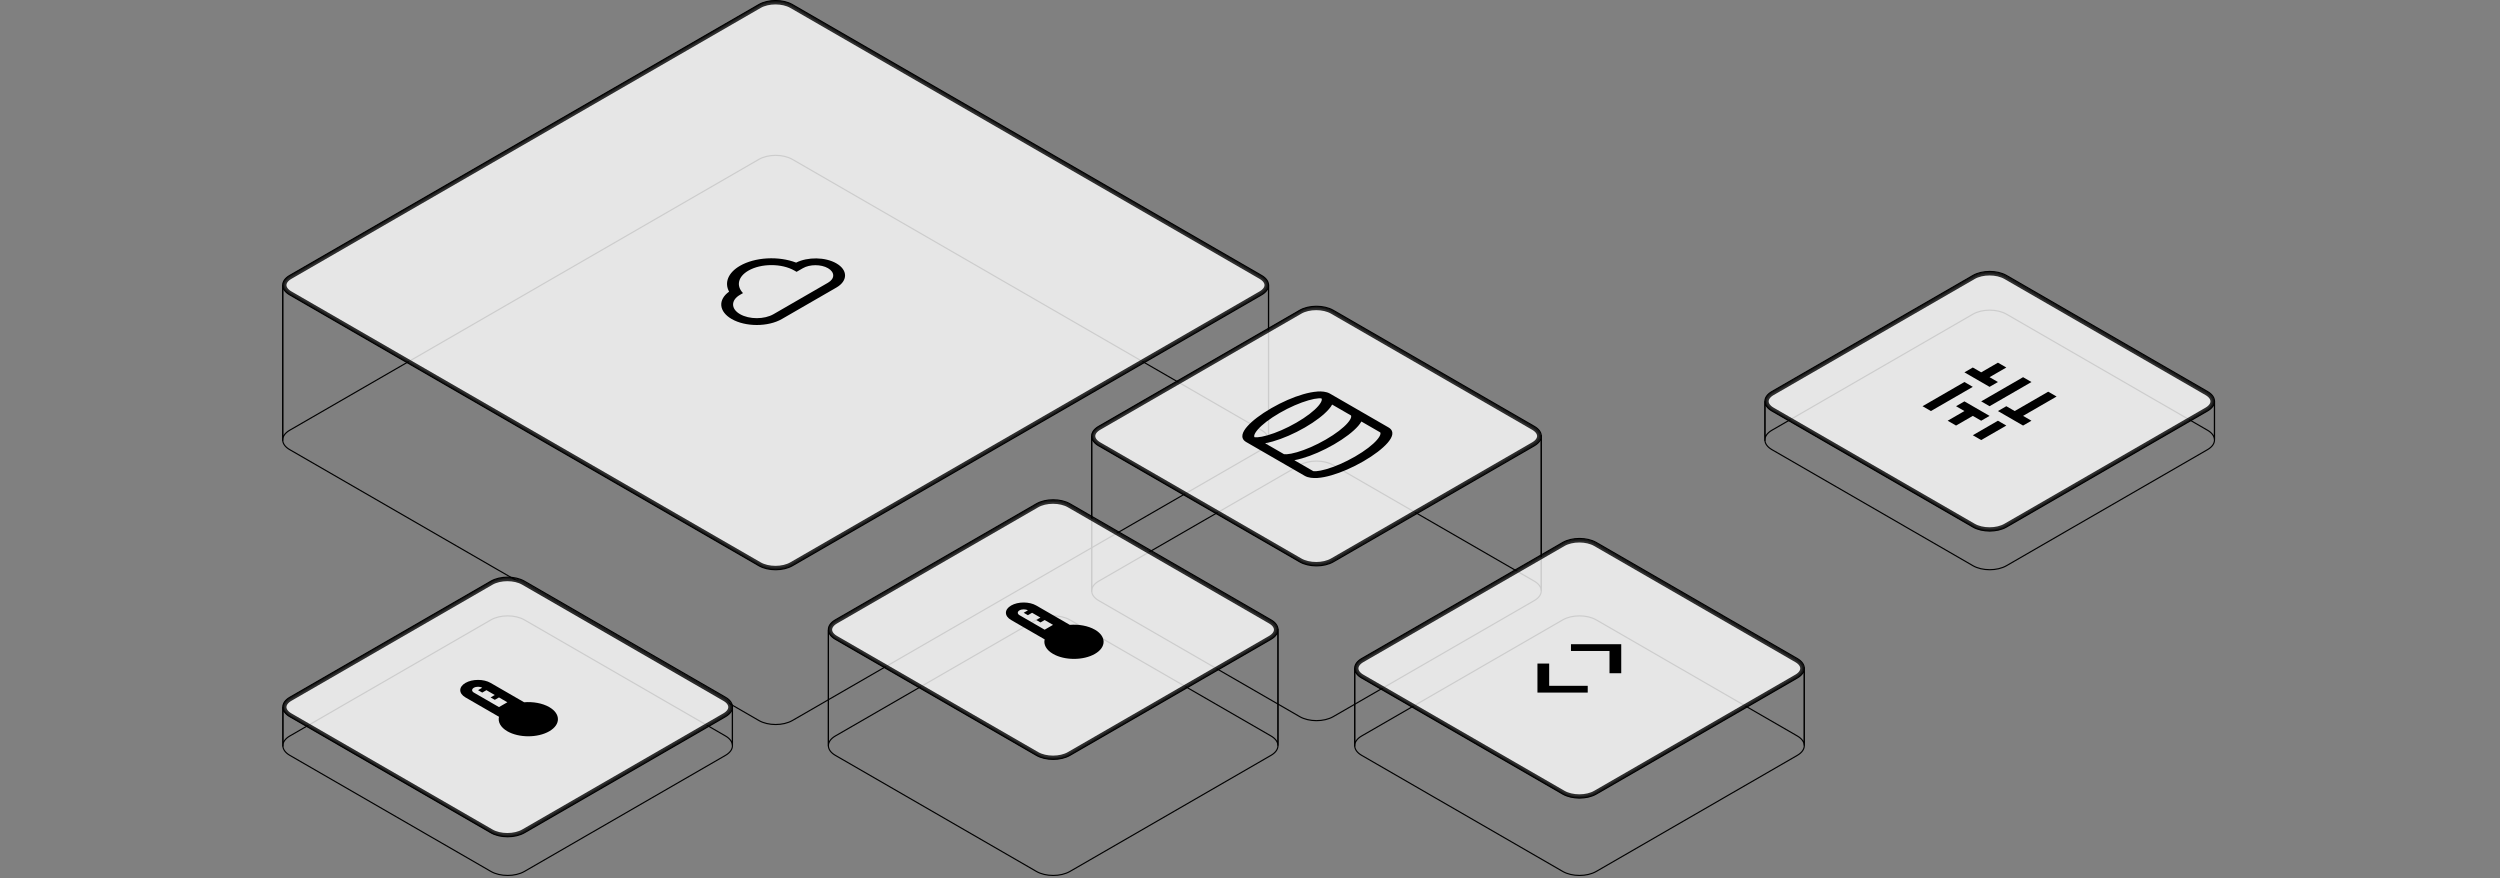 <svg width="646" height="227" viewBox="0 0 646 227" fill="none" xmlns="http://www.w3.org/2000/svg">
<rect x="0" y="0" width="646" height="227" fill="#808080" stroke="none"/>
<path fill-rule="evenodd" clip-rule="evenodd" d="M456.058 103.788C456.008 102.847 456.605 101.897 457.848 101.179L509.81 71.179C512.201 69.798 516.079 69.798 518.47 71.179L570.432 101.179C571.579 101.842 572.176 102.702 572.222 103.571V113.571C572.176 112.702 571.579 111.842 570.432 111.179L518.47 81.179C516.079 79.798 512.201 79.798 509.81 81.179L457.848 111.179C456.605 111.897 456.008 112.847 456.058 113.788V103.788Z" stroke="black" stroke-width="0.3" stroke-linejoin="round"/>
<path fill-rule="evenodd" clip-rule="evenodd" d="M572.223 103.571C572.273 104.512 571.676 105.462 570.433 106.18L518.471 136.18C516.08 137.561 512.202 137.561 509.811 136.18L457.849 106.18C456.701 105.517 456.105 104.657 456.059 103.788V113.788C456.105 114.657 456.701 115.517 457.849 116.18L509.811 146.18C512.202 147.561 516.08 147.561 518.471 146.18L570.433 116.18C571.676 115.462 572.273 114.512 572.223 113.571V103.571Z" stroke="black" stroke-width="0.3" stroke-linejoin="round"/>
<path opacity="0.8" d="M458.063 105.781C456.958 105.143 456.52 104.377 456.52 103.714C456.52 103.051 456.958 102.285 458.063 101.647L510.025 71.647C511.126 71.011 512.602 70.679 514.105 70.679C515.607 70.679 517.083 71.011 518.185 71.647L570.146 101.647C571.251 102.285 571.69 103.051 571.69 103.714C571.69 104.377 571.251 105.143 570.146 105.781L518.185 135.781C517.083 136.417 515.607 136.75 514.105 136.75C512.602 136.75 511.126 136.417 510.025 135.781L458.063 105.781Z" fill="white" stroke="black"/>
<path d="M509.772 112.464L511.937 113.714L518.432 109.964L516.267 108.714L509.772 112.464ZM496.781 104.964L498.946 106.214L509.772 99.964L507.607 98.714L496.781 104.964ZM524.927 108.714L522.762 107.464L531.422 102.464L529.257 101.214L520.597 106.214L518.432 104.964L516.267 106.214L522.762 109.964L524.927 108.714ZM505.442 104.964L507.607 106.214L503.276 108.714L505.442 109.964L509.772 107.464L511.937 108.714L514.102 107.464L507.607 103.714L505.442 104.964ZM524.927 98.714L522.762 97.464L511.937 103.714L514.102 104.964L524.927 98.714ZM514.102 99.964L516.267 98.714L514.102 97.464L518.432 94.964L516.267 93.714L511.937 96.214L509.772 94.964L507.607 96.214L514.102 99.964Z" fill="black"/>
<path fill-rule="evenodd" clip-rule="evenodd" d="M73.058 73.788C73.008 72.847 73.605 71.897 74.848 71.18L196.092 1.179C198.483 -0.201 202.361 -0.201 204.752 1.179L325.996 71.18C327.143 71.842 327.74 72.703 327.786 73.571V113.571C327.74 112.703 327.143 111.842 325.996 111.179L204.752 41.179C202.361 39.799 198.483 39.799 196.092 41.179L74.848 111.179C73.605 111.897 73.008 112.847 73.058 113.788V73.788Z" stroke="black" stroke-width="0.3" stroke-linejoin="round"/>
<path fill-rule="evenodd" clip-rule="evenodd" d="M327.787 73.572C327.837 74.513 327.24 75.463 325.997 76.18L204.753 146.18C202.362 147.561 198.484 147.561 196.093 146.18L74.849 76.18C73.701 75.518 73.105 74.657 73.059 73.789V113.789C73.105 114.657 73.701 115.518 74.849 116.18L196.093 186.18C198.484 187.561 202.362 187.561 204.753 186.18L325.997 116.18C327.24 115.462 327.837 114.512 327.787 113.572V73.572Z" stroke="black" stroke-width="0.3" stroke-linejoin="round"/>
<path opacity="0.8" d="M75.063 75.746C73.959 75.108 73.519 74.342 73.519 73.679C73.519 73.016 73.959 72.25 75.063 71.612L196.307 1.612C197.409 0.976 198.884 0.644 200.387 0.644C201.889 0.644 203.365 0.976 204.467 1.612L325.71 71.612C326.815 72.25 327.254 73.016 327.254 73.679C327.254 74.342 326.815 75.108 325.71 75.746L204.467 145.746C203.365 146.382 201.889 146.715 200.387 146.715C198.884 146.715 197.409 146.382 196.307 145.746L75.063 75.746Z" fill="white" stroke="black"/>
<path d="M205.718 67.861C203.511 67.007 200.86 66.621 198.216 66.771C195.572 66.92 193.101 67.595 191.223 68.679C188.094 70.486 187.152 73.079 188.397 75.361C186.978 76.379 186.261 77.663 186.382 78.968C186.504 80.273 187.457 81.505 189.058 82.429C192.641 84.498 198.465 84.498 202.048 82.429L216.121 74.304C219.109 72.579 219.109 69.779 216.121 68.054C213.263 66.404 208.727 66.348 205.718 67.861ZM213.956 73.054L199.883 81.179C197.491 82.561 193.615 82.561 191.223 81.179C188.83 79.798 188.83 77.561 191.223 76.179L191.991 75.736C190.205 73.879 190.66 71.504 193.388 69.929C196.679 68.029 202.005 68.029 205.296 69.929L205.837 70.242L207.461 69.304C209.258 68.267 212.159 68.267 213.956 69.304C215.753 70.342 215.753 72.017 213.956 73.054Z" fill="black"/>
<path fill-rule="evenodd" clip-rule="evenodd" d="M73.097 182.788C73.047 181.847 73.644 180.897 74.887 180.179L126.849 150.179C129.24 148.798 133.118 148.798 135.509 150.179L187.471 180.179C188.619 180.842 189.215 181.702 189.261 182.571V192.571C189.215 191.702 188.619 190.842 187.471 190.179L135.509 160.179C133.118 158.798 129.24 158.798 126.849 160.179L74.887 190.179C73.644 190.897 73.047 191.847 73.097 192.788V182.788Z" stroke="black" stroke-width="0.3" stroke-linejoin="round"/>
<path fill-rule="evenodd" clip-rule="evenodd" d="M189.262 182.571C189.312 183.512 188.715 184.462 187.472 185.18L135.51 215.18C133.119 216.561 129.241 216.561 126.85 215.18L74.888 185.18C73.74 184.517 73.144 183.657 73.098 182.788V192.788C73.144 193.657 73.74 194.517 74.888 195.18L126.85 225.18C129.241 226.561 133.119 226.561 135.51 225.18L187.472 195.18C188.715 194.462 189.312 193.512 189.262 192.571V182.571Z" stroke="black" stroke-width="0.3" stroke-linejoin="round"/>
<path opacity="0.8" d="M75.063 184.781C73.959 184.143 73.519 183.377 73.519 182.714C73.519 182.051 73.959 181.285 75.063 180.647L127.025 150.647C128.126 150.011 129.602 149.679 131.105 149.679C132.607 149.679 134.083 150.011 135.185 150.647L187.146 180.647C188.251 181.285 188.69 182.051 188.69 182.714C188.69 183.377 188.251 184.143 187.146 184.781L135.185 214.781C134.083 215.417 132.607 215.75 131.105 215.75C129.602 215.75 128.126 215.417 127.025 214.781L75.063 184.781Z" fill="white" stroke="black"/>
<path d="M135.433 181.464L126.773 176.464C124.976 175.427 122.074 175.427 120.277 176.464C118.48 177.502 118.48 179.177 120.277 180.214L128.938 185.214C128.613 186.539 129.338 187.945 131.103 188.964C134.091 190.689 138.94 190.689 141.928 188.964C144.916 187.239 144.916 184.439 141.928 182.714C140.164 181.695 137.728 181.277 135.433 181.464ZM122.443 178.964C121.847 178.62 121.847 178.058 122.443 177.714C123.038 177.37 124.012 177.37 124.608 177.714L123.525 178.339L124.608 178.964L125.69 178.339L127.855 179.589L126.773 180.214L127.855 180.839L128.938 180.214L131.103 181.464L128.938 182.714L122.443 178.964Z" fill="black"/>
<path fill-rule="evenodd" clip-rule="evenodd" d="M282.097 112.788C282.047 111.847 282.644 110.898 283.887 110.18L335.849 80.18C338.24 78.799 342.118 78.799 344.509 80.18L396.471 110.18C397.619 110.842 398.215 111.703 398.261 112.571V152.571C398.215 151.703 397.619 150.842 396.471 150.18L344.509 120.18C342.118 118.799 338.24 118.799 335.849 120.18L283.887 150.18C282.644 150.898 282.047 151.847 282.097 152.788V112.788Z" stroke="black" stroke-width="0.3" stroke-linejoin="round"/>
<path fill-rule="evenodd" clip-rule="evenodd" d="M398.262 112.572C398.312 113.512 397.715 114.462 396.472 115.18L344.51 145.18C342.119 146.561 338.241 146.561 335.85 145.18L283.888 115.18C282.74 114.518 282.144 113.657 282.098 112.789V152.789C282.144 153.657 282.74 154.518 283.888 155.18L335.85 185.18C338.241 186.561 342.119 186.561 344.51 185.18L396.472 155.18C397.715 154.462 398.312 153.512 398.262 152.572V112.572Z" stroke="black" stroke-width="0.3" stroke-linejoin="round"/>
<path opacity="0.8" d="M284.063 114.746C282.958 114.108 282.52 113.342 282.52 112.679C282.52 112.016 282.958 111.25 284.063 110.612L336.025 80.612C337.126 79.976 338.602 79.644 340.105 79.644C341.607 79.644 343.083 79.976 344.185 80.612L396.146 110.612C397.251 111.25 397.69 112.016 397.69 112.679C397.69 113.342 397.251 114.108 396.146 114.746L344.185 144.746C343.083 145.382 341.607 145.715 340.105 145.715C338.602 145.715 337.126 145.382 336.025 144.746L284.063 114.746Z" fill="white" stroke="black"/>
<path fill-rule="evenodd" clip-rule="evenodd" d="M340.356 101.182C339.239 101.257 337.993 101.512 336.733 101.879C334.201 102.607 331.28 103.874 328.501 105.478C325.722 107.082 323.541 108.761 322.268 110.216C321.632 110.943 321.191 111.663 321.061 112.307C320.931 112.937 321.074 113.679 321.996 114.211L337.149 122.96C338.07 123.492 339.33 123.575 340.434 123.507C341.55 123.432 342.797 123.177 344.056 122.81C346.588 122.083 349.51 120.816 352.301 119.204C355.093 117.592 357.275 115.898 358.547 114.444C359.183 113.717 359.612 113.004 359.755 112.352C359.871 111.715 359.729 110.988 358.807 110.456L343.654 101.707C342.732 101.175 341.472 101.092 340.356 101.167L340.356 101.182ZM326.904 114.541C327.566 114.414 328.228 114.256 328.929 114.062C331.461 113.334 334.396 112.075 337.174 110.471C339.953 108.866 342.122 107.18 343.394 105.71C343.745 105.313 344.017 104.931 344.225 104.541L349.068 107.337C349.068 107.337 349.068 107.337 349.081 107.345C349.081 107.345 349.107 107.375 349.12 107.412C349.146 107.487 349.159 107.599 349.133 107.779C349.068 108.147 348.783 108.656 348.237 109.286C347.16 110.538 345.199 112.075 342.576 113.589C339.953 115.104 337.291 116.236 335.123 116.858C334.032 117.173 333.149 117.338 332.513 117.375C332.201 117.39 331.994 117.39 331.877 117.368C331.812 117.36 331.786 117.345 331.76 117.345L326.904 114.541ZM324.151 112.952C324.151 112.952 324.112 112.93 324.112 112.885C324.086 112.81 324.073 112.697 324.099 112.517C324.177 112.142 324.45 111.64 325.008 111.003C326.086 109.751 328.046 108.214 330.656 106.707C333.266 105.2 335.928 104.069 338.096 103.446C339.187 103.131 340.07 102.966 340.706 102.929C341.031 102.907 341.226 102.914 341.343 102.937C341.407 102.944 341.433 102.959 341.459 102.959L341.472 102.966C341.472 102.966 341.472 102.966 341.485 102.974C341.485 102.974 341.524 102.996 341.524 103.041C341.55 103.116 341.563 103.229 341.537 103.409C341.459 103.784 341.187 104.286 340.641 104.916C339.564 106.168 337.603 107.704 334.993 109.211C332.383 110.718 329.721 111.85 327.553 112.472C326.462 112.787 325.579 112.952 324.93 112.997C324.605 113.019 324.411 113.012 324.294 112.989C324.229 112.982 324.203 112.967 324.177 112.967L324.164 112.96C324.164 112.96 324.164 112.96 324.151 112.952ZM356.651 111.73C356.651 111.73 356.677 111.76 356.69 111.798C356.716 111.872 356.729 111.985 356.703 112.165C356.638 112.532 356.353 113.042 355.807 113.672C354.73 114.924 352.769 116.46 350.146 117.975C347.523 119.489 344.861 120.621 342.693 121.243C341.602 121.558 340.719 121.723 340.083 121.761C339.771 121.776 339.564 121.776 339.447 121.753C339.382 121.746 339.356 121.731 339.33 121.731C339.33 121.731 339.317 121.723 339.304 121.716L334.461 118.919C335.11 118.799 335.785 118.634 336.46 118.44C338.992 117.712 341.914 116.445 344.706 114.834C347.497 113.222 349.679 111.528 350.951 110.073C351.289 109.683 351.574 109.294 351.782 108.919L356.625 111.715C356.625 111.715 356.625 111.715 356.651 111.73Z" fill="black"/>
<path fill-rule="evenodd" clip-rule="evenodd" d="M214.058 162.788C214.008 161.847 214.605 160.897 215.848 160.179L267.81 130.179C270.201 128.798 274.079 128.798 276.47 130.179L328.432 160.179C329.579 160.842 330.176 161.702 330.222 162.571V192.571C330.176 191.702 329.579 190.842 328.432 190.179L276.47 160.179C274.079 158.798 270.201 158.798 267.81 160.179L215.848 190.179C214.605 190.897 214.008 191.847 214.058 192.788V162.788Z" stroke="black" stroke-width="0.3" stroke-linejoin="round"/>
<path fill-rule="evenodd" clip-rule="evenodd" d="M330.223 162.571C330.273 163.512 329.676 164.462 328.433 165.18L276.471 195.18C274.08 196.561 270.202 196.561 267.811 195.18L215.849 165.18C214.701 164.517 214.105 163.657 214.059 162.788V192.788C214.105 193.657 214.701 194.517 215.849 195.18L267.811 225.18C270.202 226.561 274.08 226.561 276.471 225.18L328.433 195.18C329.676 194.462 330.273 193.512 330.223 192.571V162.571Z" stroke="black" stroke-width="0.3" stroke-linejoin="round"/>
<path opacity="0.8" d="M216.063 164.781C214.958 164.143 214.52 163.377 214.52 162.714C214.52 162.051 214.958 161.285 216.063 160.647L268.025 130.647C269.126 130.011 270.602 129.679 272.105 129.679C273.607 129.679 275.083 130.011 276.185 130.647L328.146 160.647C329.251 161.285 329.69 162.051 329.69 162.714C329.69 163.377 329.251 164.143 328.146 164.781L276.185 194.781C275.083 195.417 273.607 195.75 272.105 195.75C270.602 195.75 269.126 195.417 268.025 194.781L216.063 164.781Z" fill="white" stroke="black"/>
<path d="M276.433 161.464L267.773 156.464C265.976 155.427 263.074 155.427 261.277 156.464C259.48 157.502 259.48 159.177 261.277 160.214L269.938 165.214C269.613 166.539 270.338 167.945 272.103 168.964C275.091 170.689 279.94 170.689 282.928 168.964C285.916 167.239 285.916 164.439 282.928 162.714C281.164 161.695 278.728 161.277 276.433 161.464ZM263.443 158.964C262.847 158.62 262.847 158.058 263.443 157.714C264.038 157.37 265.012 157.37 265.608 157.714L264.525 158.339L265.608 158.964L266.69 158.339L268.855 159.589L267.773 160.214L268.855 160.839L269.938 160.214L272.103 161.464L269.938 162.714L263.443 158.964Z" fill="black"/>
<path fill-rule="evenodd" clip-rule="evenodd" d="M350.058 172.788C350.008 171.847 350.605 170.897 351.848 170.179L403.81 140.179C406.201 138.798 410.079 138.798 412.47 140.179L464.432 170.179C465.579 170.842 466.176 171.702 466.222 172.571V192.571C466.176 191.702 465.579 190.842 464.432 190.179L412.47 160.179C410.079 158.798 406.201 158.798 403.81 160.179L351.848 190.179C350.605 190.897 350.008 191.847 350.058 192.788V172.788Z" stroke="black" stroke-width="0.3" stroke-linejoin="round"/>
<path fill-rule="evenodd" clip-rule="evenodd" d="M466.223 172.571C466.273 173.512 465.676 174.462 464.433 175.18L412.471 205.18C410.08 206.561 406.202 206.561 403.811 205.18L351.849 175.18C350.701 174.517 350.105 173.657 350.059 172.788V192.788C350.105 193.657 350.701 194.517 351.849 195.18L403.811 225.18C406.202 226.561 410.08 226.561 412.471 225.18L464.433 195.18C465.676 194.462 466.273 193.512 466.223 192.571V172.571Z" stroke="black" stroke-width="0.3" stroke-linejoin="round"/>
<path opacity="0.8" d="M352.063 174.781C350.958 174.143 350.52 173.377 350.52 172.714C350.52 172.051 350.958 171.285 352.063 170.647L404.025 140.647C405.126 140.011 406.602 139.679 408.105 139.679C409.607 139.679 411.083 140.011 412.185 140.647L464.146 170.647C465.251 171.285 465.69 172.051 465.69 172.714C465.69 173.377 465.251 174.143 464.146 174.781L412.185 204.781C411.083 205.417 409.607 205.75 408.105 205.75C406.602 205.75 405.126 205.417 404.025 204.781L352.063 174.781Z" fill="white" stroke="black"/>
<path d="M410.268 177.214H400.308L400.308 171.464L397.277 171.464V178.964H410.268V177.214ZM415.897 173.964V168.214L405.938 168.214L405.938 166.464H418.928V173.964H415.897Z" fill="black"/>
</svg>
